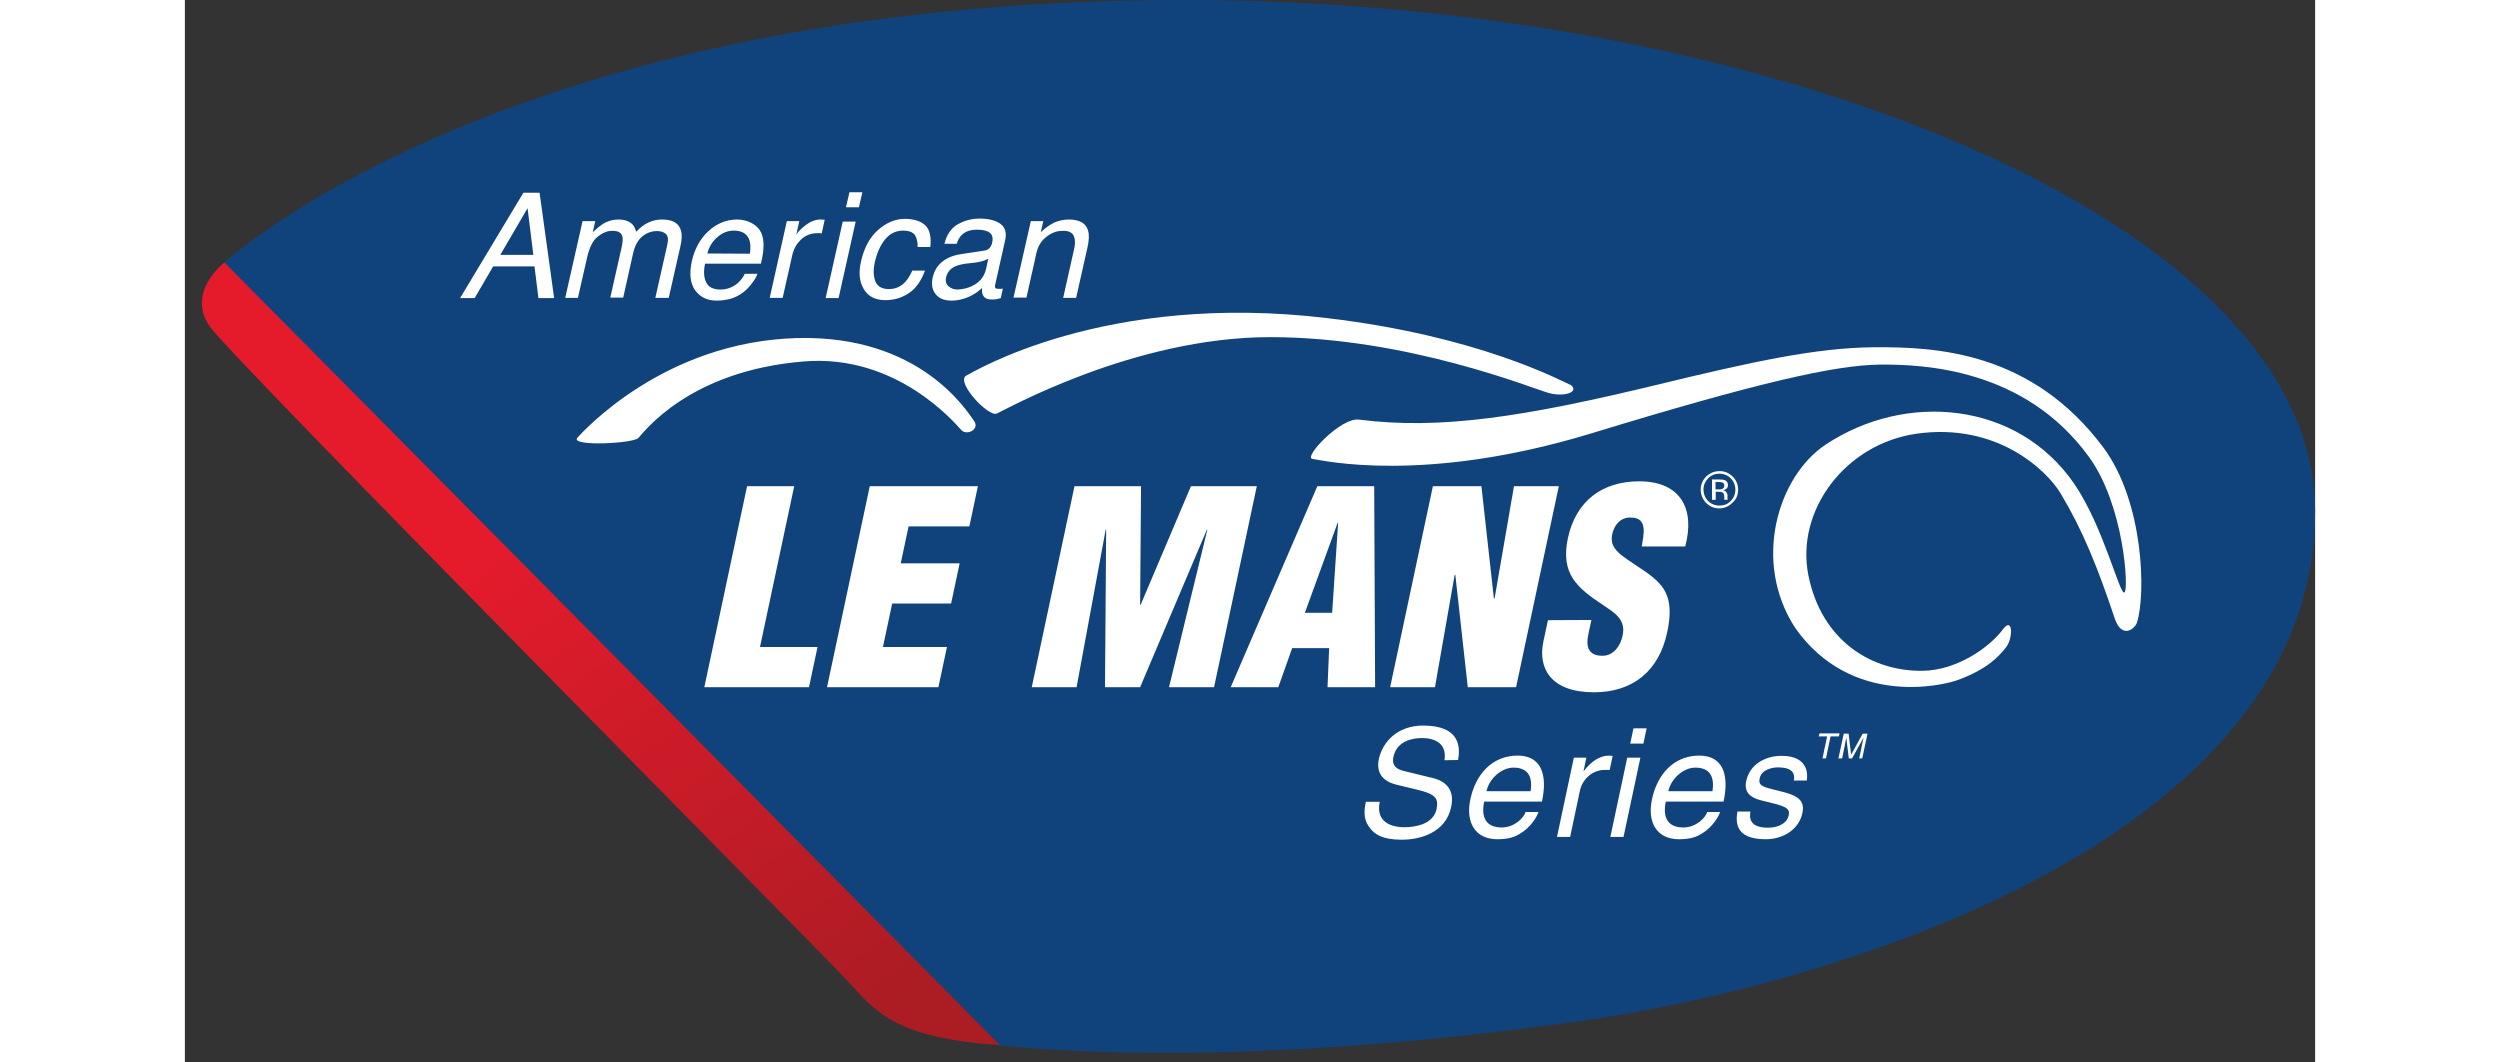 <svg viewBox="37.4 83.9 921.9 459.6" xmlns="http://www.w3.org/2000/svg" xmlns:xlink="http://www.w3.org/1999/xlink" width="2500" height="1062"><rect x="37.4" y="83.9" width="921.9" height="459.6" fill="#333333" stroke="none"/><linearGradient id="a" gradientUnits="userSpaceOnUse" x1="362.158" x2="173.161" y1="586.047" y2="314.614"><stop offset=".198" stop-color="#ac1c23"/><stop offset="1" stop-color="#e51b2c"/></linearGradient><path d="M54.5 197.5s-17.1 13.1-6 28.1c11 15.1 263.3 269.4 275.4 282.5s20.1 25.1 66.4 28.1c-.1.1-279.5-325.7-335.8-338.7z" fill="url(#a)"/><path d="M469.7 83.9c253.3 0 489.6 96.5 489.6 221.2 0 140.7-204.1 205.1-321.7 221.2-125.7 17.2-204.1 14.1-247.3 10.1L54.5 197.5S177.1 83.9 469.7 83.9z" fill="#10437c"/><g fill="#fff"><path d="M207.1 273.5c-2.3 3.7 24.2 2.3 26.5 0s21.7-29.2 71.9-33.2c40.2-3.2 65.4 27 67.9 29.7 2.4 2.6 8.2-.3 5.5-4-3.1-4.2-23.2-37.1-76.4-35.8-58 1.5-93.1 40.8-95.4 43.3zm168.2-26.9c-3.9 3.2 9.8 17.7 13.4 16.3 3.6-1.5 59.2-33.1 118.4-33.1 59.3 0 113.7 22.3 120.6 24.2 6.9 1.8 13.1-.5 9.6-3.4-4.9-2.2-40.4-21.3-105.3-29-96.4-11.6-153.4 23.3-156.7 25z"/><path d="M545.5 265.5c-7.8-1.1-24.3 16.5-20.1 17 4.2.6 48.2 11 120.5-11 72.3-22.1 105.8-29.6 124.8-29.8 18.9-.2 62.9 1.6 90.7 39.9 15.3 21 17.3 57.6 15.4 58.7-2.1 1.3-9-28.4-21.8-47.1-24.5-35.6-72.8-39.9-107.5-16.9-20.7 13.7-32 50.7-13.1 79.5 24.1 34 63.4 25 70.5 22.3 13-4.8 17.7-10.4 20.6-14 2.9-3.5 3.2-12.9-.8-8.5-6.3 8.8-20.8 18.4-35.1 18.6-22.1.4-43.9-12.9-49.6-41.3-5.6-28.1 16-56.9 46.8-61.3 34.6-4.9 56.2 15.6 62.4 25.9 9.6 16 16 32 23.4 54.1 3 8.9 8.7 4.6 9.6 1.7 3.9-12.1 3-52.2-14.6-75.8-30.8-41.2-71.9-43.6-99.5-43.3-24.6.2-51.9 6.1-93.5 16.2-57.5 13.9-93.8 19.6-129.1 15.1z"/><path d="M701.5 288.9c1.9 0 3.6.7 4.9 2s2 3 2 4.9-.7 3.6-2 4.9c-1.3 1.4-3 2-4.9 2s-3.6-.7-4.9-2-2-3.1-2-4.9c0-1.9.7-3.5 2-4.9 1.3-1.3 3-2 4.9-2zm8.1 6.9c0-2.1-.8-4.2-2.4-5.7-1.5-1.5-3.6-2.4-5.7-2.3-2.2 0-4.1.8-5.7 2.3-1.6 1.6-2.4 3.5-2.4 5.7s.8 4.1 2.3 5.7c1.6 1.6 3.5 2.4 5.7 2.4s4.1-.8 5.7-2.4c1.7-1.5 2.5-3.4 2.5-5.7zm-6-1.7c0 .7-.3 1.1-.9 1.4-.5.2-1 .2-1.5.2h-1.4v-3.2h1.3c.9 0 1.5.1 1.9.3s.6.7.6 1.3zm-5.3-2.7v8.8h1.6v-3.5h1.2c.8 0 1.4.1 1.7.3.6.3.8 1 .8 2V300.2h1.5v-.1c-.1-.1-.1-.3-.1-.5V298.3c0-.5-.2-1-.5-1.4-.4-.5-.9-.8-1.5-.9.5-.1.9-.2 1.3-.4.6-.4.9-1 .9-1.7 0-1.1-.5-1.9-1.4-2.2-.5-.2-1.3-.3-2.4-.3zm-436.1 89.9l18.5-87h20.4l-14.8 69.6h24.9l-3.7 17.4zm53.1 0l18.5-87h46.8l-3.7 17.4h-26.3l-3.4 16h25.5l-3.7 17.4h-25.5l-4 18.8h27.7l-3.7 17.4zm88.6 0l18.5-87h28.8l-.4 51.4h.2l21.8-51.4h28.5l-18.5 87h-19.5l16.6-68.2h-.2l-28.9 68.2h-15.2l.5-68.2h-.2l-12.6 68.2zm130-32.2h-11.8l14.2-39h.2zm-23.3 32.2l6-16.9h16l-.7 16.9h20.6l-.4-87h-24.6l-37.5 87zm76.6-48.7l-.3.2-8.5 48.5H559l18.5-87h21l5.4 48.6h.3l8.4-48.6H632l-18.5 87h-20.9zm58.9 19.6l-1.3 6.1c-1.1 5-.4 9.4 6.1 9.4 4.8 0 7.8-4.3 8.7-8.7 1.6-7.3-3.9-10.1-8.5-13.3-5.5-3.6-10.1-7-13-11.4-2.8-4.4-3.8-9.7-2.2-17.4 3.5-16.4 15.1-24.7 30.9-24.7 17.8 0 24.3 11.8 19.9 28.2h-18.8c.8-5.1 2.6-12.1-4.1-12.5-4.1-.4-7 2-8.3 5.8-1.7 5.2.4 7.9 3.9 10.7 6.6 4.9 12.6 7.9 16.4 12.3s5.4 10.2 3.1 20.8c-3.5 16.7-14.8 26-31.7 26-18.7 0-24.3-10.4-21.9-21.9l2-9.3zM582.5 412.9c1.2-7.3-4.3-9.6-9.6-9.6-4 0-11 1.1-12.5 8.2-.8 4 1.7 5.3 4.3 6l12.7 3.1c5.8 1.4 9.6 5.1 8 12.6-2.4 11.1-13.4 14.1-21.4 14.1-8.7 0-11.6-2.6-13.3-4.5-3.2-3.6-3.2-7.5-2.2-11.9h6c-1.8 8.5 4.6 11 10.6 11 4.6 0 12.6-1.2 14-7.9 1-4.9-.9-6.5-8.2-8.3l-9.1-2.2c-2.9-.7-9.4-2.9-7.7-11.1 1.6-7.3 7.9-14.5 19.2-14.5 16.4 0 16 9.8 15.1 14.9zm18.2 13.4c1.1-5.3 6.4-10.2 11.7-10.2 7 0 8.2 4.9 7.4 10.2zm16.9 9c-.7 2.5-4.8 6.7-10.3 6.7-6.6 0-9.1-4.1-7.6-11.2h25c2.6-12.1-.6-19.9-10.5-19.9-11.3 0-18.3 8.4-20.5 19-2.1 9.9 2.1 17.2 11.7 17.2 5.5 0 8-1.3 9.8-2.4 4.9-2.9 7.5-7.7 8-9.4zm19.3 10.8h-5.7l7.3-34.3h5.4l-1.2 5.8h.1c3.1-4 6.7-6.7 11-6.7.7 0 1 .1 1.5.2l-1.3 6h-2.2c-5.4 0-9.7 4.2-10.7 9.1zm23.1 0h-5.7l7.3-34.3h5.7zm2.9-40.4l1.4-6.6h5.7l-1.4 6.6zm16.5 20.6c1.1-5.3 6.4-10.2 11.7-10.2 7 0 8.2 4.9 7.4 10.2zm16.8 9c-.7 2.5-4.8 6.7-10.3 6.7-6.6 0-9.1-4.1-7.6-11.2h25c2.6-12.1-.6-19.9-10.5-19.9-11.3 0-18.3 8.4-20.5 19-2.1 9.9 2.1 17.2 11.7 17.2 5.5 0 8-1.3 9.8-2.4 4.9-2.9 7.5-7.7 8-9.4zm37.5-13.6c.4-2.2.4-5.7-6.9-5.7-1.8 0-7 .6-7.9 4.8-.6 2.8 1 3.5 5.3 4.6l5.5 1.4c6.8 1.8 8.7 4.4 7.7 9-1.5 7-8.2 11.3-15.9 11.3-13.6 0-12.9-7.9-12.2-12h5.6c-.4 2.7-.5 7 7.6 7 4.1 0 8.2-1.6 9-5.4.6-2.7-1.1-3.6-5.8-4.9l-6.4-1.6c-4.6-1.2-7.2-3.6-6.2-8.3 1.6-7.5 8.6-10.9 15.3-10.9 12.3 0 11.2 9 10.9 10.7zm11.1-20.4h8.7l-.3 1.3h-3.6l-2 9.5h-1.5l2-9.5h-3.6zm17.2 10.8l1.3-6.3c.1-.3.4-1.7.6-2.7l-5 9h-1.4l-1.1-9c-.2 1-.5 2.4-.5 2.7l-1.3 6.3H753l2.3-10.7h2.1l1.1 9.1 5-9.1h2.1l-2.3 10.7zM173.9 194.2l11.8-20.2 2.5 20.2zm-17.4 18.7h6.3l8-13.7h17.9l1.7 13.7h6.8l-6.3-45.6h-7zm53-33.3h5.5l-1.1 4.8c1.7-1.6 3.2-2.8 4.4-3.6 2-1.2 4.3-1.9 6.7-1.9 2.7 0 4.6.7 6 2 .7.7 1.3 1.9 1.7 3.3 1.7-1.8 3.4-3.1 5.3-4s3.9-1.3 6-1.3c4.5 0 7.2 1.6 8.1 4.8.5 1.7.4 4.1-.3 7l-5 22.1H241l5.2-23.1c.5-2.2.3-3.7-.7-4.6-.9-.8-2.2-1.2-3.8-1.2-2.2 0-4.3.7-6.2 2.2s-3.3 3.9-4.1 7.3l-4.3 19.3h-5.6l4.9-21.7c.5-2.3.6-3.9.3-4.9-.5-1.6-1.9-2.3-4.3-2.3-2.1 0-4.2.8-6.3 2.5-2.1 1.6-3.6 4.6-4.6 8.9l-4 17.6H202zm54 14c.7-2.8 2.2-5.3 4.4-7.1 2.1-1.9 4.5-2.8 7.1-2.8 3.5 0 5.8 1.4 6.7 4.1.5 1.5.6 3.4.2 5.9zm12.9-14.7c-4.6 0-8.8 1.7-12.4 5s-6 7.7-7.2 13c-1.2 5.4-.7 9.6 1.4 12.6 2.2 3 5.3 4.5 9.4 4.5 1.7 0 3.2-.2 4.7-.5 2.6-.5 5-1.7 7-3.3 1.2-.9 2.4-2.2 3.5-3.7 1.2-1.5 1.9-2.8 2.4-4.1h-5.5c-.7 1.5-1.7 2.8-2.9 3.9-2.1 1.9-4.8 2.9-7.6 2.9-3.1 0-5.2-1-6.2-3.1-1-2-1.2-4.7-.5-8.1h24.2c.8-3.4 1.1-5.8 1.1-7.3.1-2.2-.2-4.2-.9-5.9-.8-1.8-2.1-3.2-4.1-4.3s-4.2-1.6-6.4-1.6zm21.5.7h5.4l-1.3 5.8c.7-1.1 2-2.5 4.1-4.1s4.2-2.4 6.4-2.4c.6 0 1.2.1 1.8.1l-1.3 5.9c-.3 0-.6-.1-.9-.1h-.9c-2.8 0-5.2.9-7.1 2.7s-3.1 3.9-3.7 6.2l-4.3 19.1h-5.6zm24.2.2h5.6l-7.4 33.1h-5.6zm2.9-12.7h5.6l-1.5 6.5h-5.6zm32.8 14.3c1.9 1.8 2.7 4.9 2.2 9.4h-5.5c.1-2-.3-3.7-1.1-5.1-.9-1.3-2.6-2-5.2-2-3.6 0-6.5 1.7-8.8 5.2-1.5 2.2-2.6 5-3.4 8.3-.7 3.3-.7 6.1.2 8.4s2.9 3.4 5.9 3.4c2.3 0 4.3-.7 6-2.1s3-3.4 4.1-5.9h5.5c-1.6 4.4-3.9 7.7-6.9 9.7-2.9 2-6.4 3.1-10.2 3.1-4.4 0-7.5-1.6-9.4-4.8s-2.3-7.1-1.2-11.9c1.3-5.8 3.7-10.4 7.3-13.6s7.5-4.9 11.9-4.9c3.8.1 6.7 1 8.6 2.8zm9 22.6c.5-2.1 1.7-3.7 3.7-4.7 1.2-.6 2.8-1 4.9-1.3l3.5-.4c1-.1 2.1-.3 3.3-.6 1.1-.3 2.1-.7 2.9-1.1l-1 4.5c-.8 3.4-2.9 5.9-6.3 7.4-1.9.9-4 1.3-6 1.4-1.6 0-2.9-.5-3.9-1.4-1.1-.9-1.4-2.2-1.1-3.8zm7-10.2c-3.2.4-6 1.4-8.3 3.1s-3.8 4.1-4.5 7.2c-.6 2.8-.2 5.2 1.3 7.1s3.8 2.8 6.9 2.8c2.6 0 5-.6 7.4-1.6 2.4-1.1 4.3-2.4 5.8-3.9-.1 1.3 0 2.3.3 3 .6 1.3 1.8 2 3.8 2 .8 0 1.4 0 1.9-.1.7-.1 1.4-.3 2.1-.5l.9-4.1c-.4.1-.7.1-1 .1h-.9c-.8 0-1.2-.2-1.4-.5-.2-.4-.2-.8 0-1.4l4.3-19.2c.7-3.1 0-5.5-2-7-2.1-1.5-5.1-2.3-9-2.3-3.4 0-6.5.8-9.4 2.4s-4.9 4.5-5.9 8.5h5.3c.6-1.7 1.3-3 2.2-3.8 1.6-1.6 3.8-2.3 6.6-2.3 2.5 0 4.3.4 5.5 1.3 1.1.9 1.5 2.2 1.1 4.1-.1.8-.4 1.5-.8 2.1-.6.9-1.6 1.5-2.9 1.6zm29.7-14.2h5.4l-1.1 4.8c2-1.9 4-3.3 5.9-4.2 1.9-.8 4-1.3 6.2-1.3 4.7 0 7.5 1.6 8.4 4.9.5 1.8.4 4.4-.4 7.7l-4.8 21.3h-5.6l4.7-21c.5-2 .5-3.7.2-4.9-.5-2.1-2.1-3.1-4.7-3.1-1.3 0-2.4.1-3.4.4-1.6.5-3.2 1.4-4.7 2.7-1.2 1.1-2 2.2-2.6 3.4s-1.1 2.8-1.5 5l-3.9 17.4H396z"/></g></svg>